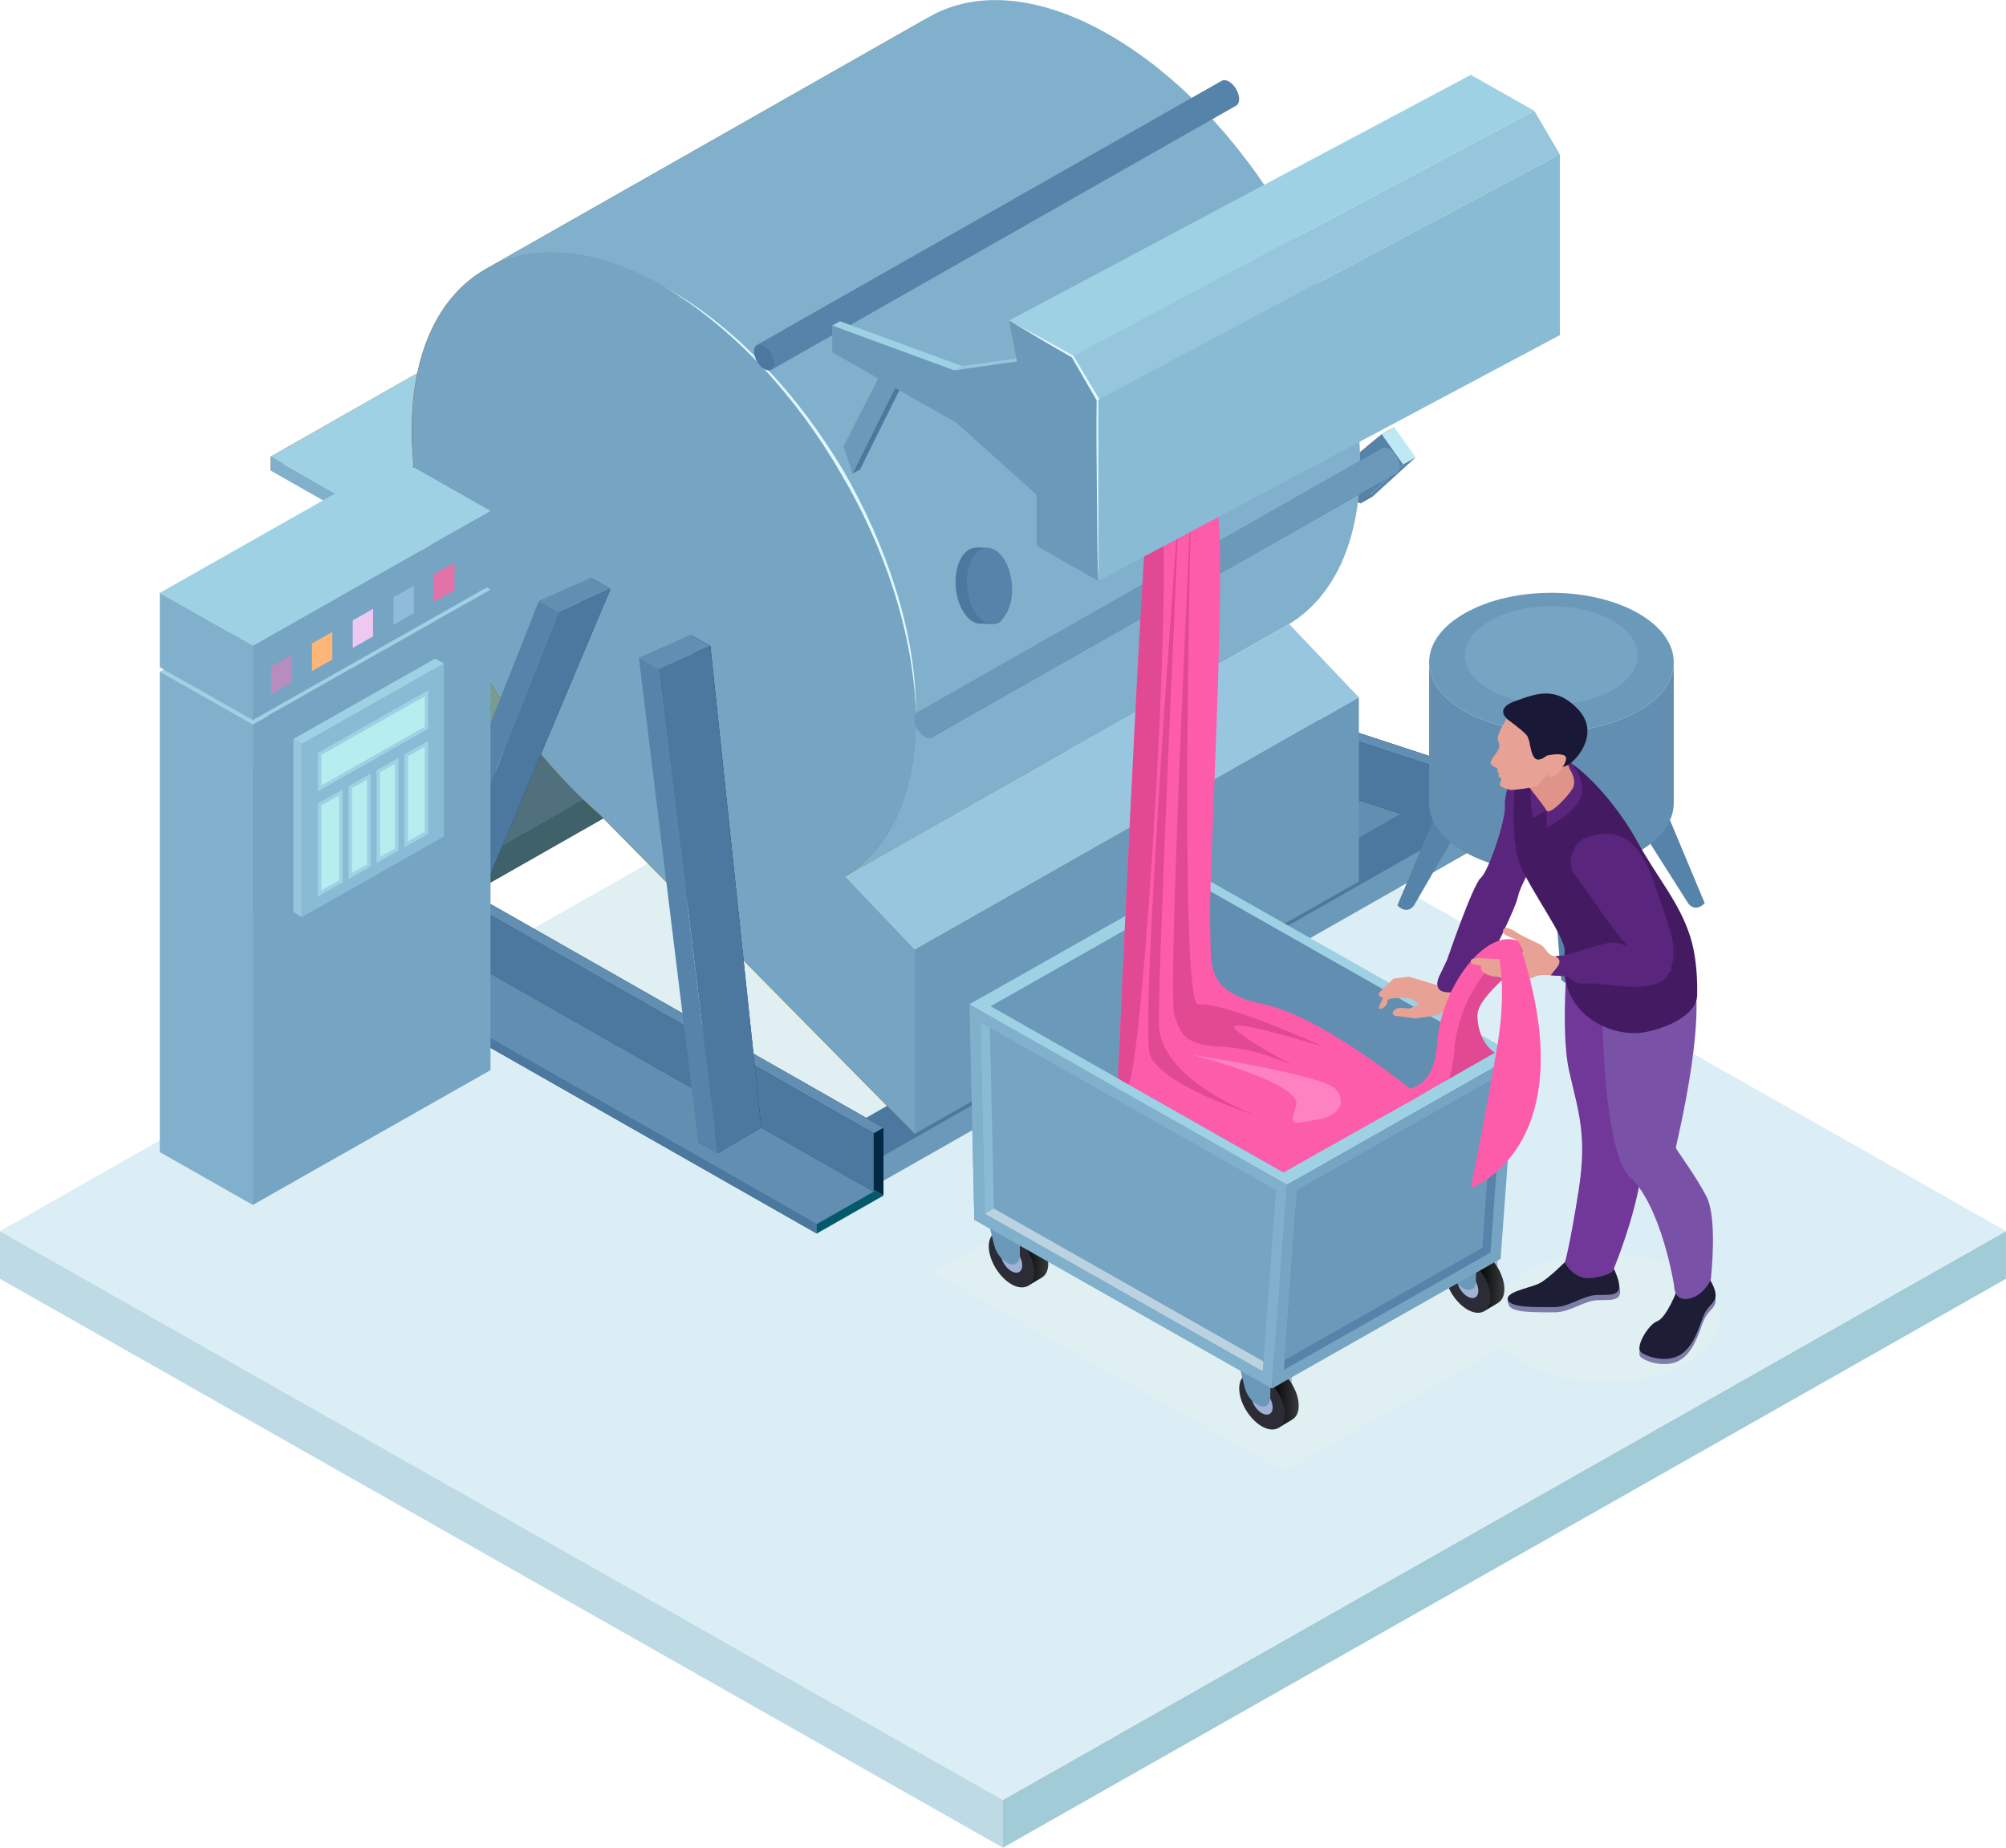<svg width="38" height="35" viewBox="0 0 38 35" fill="none" xmlns="http://www.w3.org/2000/svg">
<path d="M0 23.32L18.999 34.094V35L0 24.224V23.32Z" fill="#BEDBE5"/>
<path d="M18.998 34.094L37.999 23.32V24.224L18.998 35V34.094Z" fill="#A1CBD6"/>
<path d="M0 23.32L18.999 12.544L38 23.32L18.999 34.094L0 23.32Z" fill="#DBEDF5"/>
<g style="mix-blend-mode:multiply">
<g style="mix-blend-mode:multiply">
<path d="M32.585 24.962C32.585 25.64 31.616 26.189 30.421 26.189C29.574 26.189 28.84 25.914 28.485 25.511L24.319 27.874L17.67 24.102L22.612 21.299L28.37 24.564C28.658 24.08 29.468 23.732 30.419 23.732C31.614 23.732 32.583 24.283 32.583 24.96L32.585 24.962Z" fill="#DFEFF2"/>
</g>
</g>
<g style="mix-blend-mode:multiply">
<g style="mix-blend-mode:multiply">
<path d="M20.216 19.411L15.274 22.214L8.625 18.442L13.567 15.639L20.216 19.411Z" fill="#DFEFF2"/>
</g>
</g>
<path d="M11.78 14.735V15.302L10.477 14.559V13.995L11.78 14.735Z" fill="#43646F"/>
<path d="M11.781 15.302L7.64 17.658L6.336 16.917L10.478 14.559L11.781 15.302Z" fill="#2F525A"/>
<path d="M7.64 17.658V17.094L6.336 16.351V16.917L7.64 17.658Z" fill="#33555D"/>
<path d="M7.64 17.094L11.781 14.735L10.478 13.995L6.336 16.351L7.64 17.094Z" fill="#4F707C"/>
<path d="M7.639 17.658L11.78 15.302V14.735L7.639 17.094V17.658Z" fill="#3E616A"/>
<path d="M7.273 15.532C6.766 15.82 5.945 15.354 5.437 14.487C4.93 13.62 4.93 12.686 5.437 12.396L9.768 9.931C9.26 10.221 9.26 11.155 9.768 12.022C10.275 12.888 11.096 13.354 11.603 13.067L7.273 15.532Z" fill="#49646A"/>
<path d="M5.438 12.396C5.945 12.109 6.766 12.575 7.273 13.442C7.781 14.308 7.781 15.243 7.273 15.532L11.603 13.067C12.111 12.78 12.111 11.843 11.603 10.976C11.096 10.11 10.275 9.643 9.768 9.931L5.438 12.396Z" fill="#799C8E"/>
<path d="M7.271 15.532C7.779 15.246 7.781 14.312 7.276 13.446C6.77 12.58 5.949 12.11 5.441 12.396C4.933 12.681 4.931 13.615 5.437 14.482C5.942 15.348 6.763 15.818 7.271 15.532Z" fill="#486467"/>
<path d="M5.43 13.206C5.117 13.383 5.117 13.96 5.43 14.491C5.742 15.023 6.248 15.312 6.558 15.134C6.871 14.957 6.871 14.38 6.558 13.849C6.246 13.318 5.74 13.028 5.43 13.206Z" fill="#5D7D8A"/>
<path d="M28.143 14.67V15.955L12.758 10.913V9.628L28.143 14.67Z" fill="#032846"/>
<path d="M28.143 15.955L26.881 16.674L11.496 11.632L12.758 10.913L28.143 15.955Z" fill="#03596C"/>
<path d="M26.881 16.674V16.495L11.496 11.453V11.632L26.881 16.674Z" fill="#4C78A0"/>
<path d="M26.881 16.495L27.959 15.883L12.574 10.841L11.496 11.453L26.881 16.495Z" fill="#618EB1"/>
<path d="M27.959 15.883V14.774L12.574 9.733V10.841L27.959 15.883Z" fill="#4C78A0"/>
<path d="M27.959 14.774L28.143 14.67L12.758 9.628L12.574 9.733L27.959 14.774Z" fill="#618EB1"/>
<path d="M26.881 16.674L28.142 15.955V14.67L27.958 14.774V15.883L26.881 16.495V16.674Z" fill="#6B99BA"/>
<path d="M16.091 22.334L27.986 15.572L27.124 15.079L15.229 21.844L16.091 22.334Z" fill="#4C78A0"/>
<path d="M16.092 22.732L27.987 15.968V15.493L16.092 22.258V22.732Z" fill="#6B99BA"/>
<path d="M5.127 8.65L11.949 4.769V5.031L5.127 8.914V8.65Z" fill="#995C11"/>
<path d="M11.949 4.769L13.457 5.628V5.889L11.949 5.031V4.769Z" fill="#885110"/>
<path d="M13.457 5.628L6.637 9.511V9.772L13.457 5.889V5.628Z" fill="#035875"/>
<path d="M6.637 9.511L5.127 8.65V8.914L6.637 9.772V9.511Z" fill="#80B0CB"/>
<path d="M13.457 5.628L11.949 4.769L5.127 8.65L6.637 9.511L13.457 5.628Z" fill="#9FD1E5"/>
<path d="M11.414 5.377L12.476 4.772V5.033L11.414 5.641V5.377Z" fill="#995C11"/>
<path d="M25.77 9.535L25.074 9.138L25.309 9.005L26.005 9.402L25.77 9.535Z" fill="#8C5410"/>
<path d="M25.074 9.138C26.356 8.075 26.096 8.269 26.411 8.091C25.13 9.153 25.389 8.96 25.074 9.138Z" fill="#A96A11"/>
<path d="M26.174 8.226L26.58 8.796L26.817 8.663L26.411 8.091L26.174 8.226Z" fill="#BEE9F4"/>
<path d="M26.581 8.796L25.771 9.535L26.006 9.402L26.818 8.663L26.581 8.796Z" fill="#5683A9"/>
<path d="M26.174 8.226L25.074 9.138L25.77 9.535L26.58 8.796L26.174 8.226Z" fill="#5683A9"/>
<path d="M17.327 21.48L11.369 15.441L16.515 12.512L25.743 16.698L17.327 21.48Z" fill="#8E5E12"/>
<path d="M11.368 15.441C9.315 13.664 7.799 10.676 7.799 8.147C7.799 6.645 8.333 5.591 9.198 5.098L17.616 0.314C16.752 0.806 12.947 3.715 12.947 5.218C12.947 7.747 14.464 10.735 16.517 12.512L11.371 15.441H11.368Z" fill="#9A6712"/>
<path d="M9.198 5.098C10.062 4.606 11.255 4.678 12.574 5.429C15.213 6.932 17.35 10.584 17.35 13.588C17.35 15.06 16.836 16.103 16 16.608L24.416 11.823C25.252 11.32 25.766 10.277 25.766 8.803C25.766 5.8 23.627 2.147 20.988 0.645C19.669 -0.107 18.476 -0.176 17.612 0.314L9.195 5.098H9.198Z" fill="#80B0CB"/>
<path d="M16.002 16.606L17.326 17.995L25.742 13.211L24.421 11.821L16.002 16.606Z" fill="#98C6DF"/>
<path d="M17.326 17.995V21.48L25.742 16.698V13.211L17.326 17.995Z" fill="#6B99BA"/>
<path d="M17.326 17.995L16.004 16.604C16.84 16.101 17.354 15.058 17.354 13.583C17.354 10.58 15.215 6.928 12.579 5.425C9.931 3.918 7.803 5.153 7.803 8.145C7.803 10.674 9.319 13.662 11.372 15.439L17.33 21.478V17.993L17.326 17.995Z" fill="#76A4C3"/>
<path d="M17.352 13.585C17.336 12.769 17.175 11.963 16.931 11.188C16.682 10.412 16.341 9.665 15.926 8.962C15.516 8.256 15.033 7.59 14.474 6.989C13.915 6.39 13.286 5.85 12.576 5.427C13.299 5.828 13.944 6.361 14.507 6.96C15.073 7.559 15.565 8.224 15.984 8.929C16.394 9.639 16.731 10.393 16.973 11.175C17.217 11.954 17.361 12.769 17.352 13.585Z" fill="#E0F9FF"/>
<path d="M16.736 21.362V22.647L4.621 15.752V14.465L16.736 21.362Z" fill="#032846"/>
<path d="M16.736 22.647L15.472 23.366L3.357 16.471L4.621 15.752L16.736 22.647Z" fill="#03596C"/>
<path d="M15.472 23.366V23.187L3.357 16.29V16.471L15.472 23.366Z" fill="#4C78A0"/>
<path d="M15.472 23.187L16.55 22.573L4.435 15.678L3.357 16.29L15.472 23.187Z" fill="#618EB1"/>
<path d="M16.55 22.573V21.467L4.436 14.572V15.678L16.55 22.573Z" fill="#4C78A0"/>
<path d="M16.55 21.467L16.736 21.362L4.622 14.465L4.436 14.572L16.55 21.467Z" fill="#618EB1"/>
<path d="M13.457 12.237L14.421 21.362L14.049 21.149L13.084 12.024L13.457 12.237Z" fill="#042D50"/>
<path d="M14.422 21.362L13.599 21.844L13.227 21.63L14.049 21.149L14.422 21.362Z" fill="#03596C"/>
<path d="M13.598 21.844L12.476 12.671L12.102 12.459L13.226 21.63L13.598 21.844Z" fill="#5683A9"/>
<path d="M12.476 12.671L13.456 12.237L13.084 12.024L12.102 12.459L12.476 12.671Z" fill="#618EB1"/>
<path d="M13.598 21.844L14.421 21.362L13.457 12.237L12.477 12.671L13.598 21.844Z" fill="#4C78A0"/>
<path d="M11.563 11.159L8.65 18.076L8.275 17.863L11.191 10.946L11.563 11.159Z" fill="#042D50"/>
<path d="M8.65 18.076L7.828 18.557L7.453 18.346L8.276 17.863L8.65 18.076Z" fill="#03596C"/>
<path d="M7.828 18.557L10.584 11.593L10.209 11.381L7.453 18.346L7.828 18.557Z" fill="#5683A9"/>
<path d="M10.584 11.593L11.564 11.159L11.191 10.946L10.209 11.381L10.584 11.593Z" fill="#618EB1"/>
<path d="M7.828 18.557L8.651 18.076L11.564 11.159L10.584 11.593L7.828 18.557Z" fill="#4C78A0"/>
<path d="M6.855 11.111L7.452 10.769V11.455L6.855 11.797V11.111Z" fill="#3E6168"/>
<path d="M7.453 10.769L8.052 11.111V11.797L7.453 11.455V10.769Z" fill="#2F5159"/>
<path d="M8.052 11.111L7.453 11.451V12.137L8.052 11.797V11.111Z" fill="#496873"/>
<path d="M7.452 11.451L6.855 11.111V11.797L7.452 12.137V11.451Z" fill="#3F5F67"/>
<path d="M8.051 11.111L7.452 10.769L6.855 11.111L7.452 11.451L8.051 11.111Z" fill="#5D7D8A"/>
<path d="M17.658 13.964C17.582 14.008 17.458 13.938 17.383 13.807C17.307 13.677 17.307 13.537 17.383 13.494L26.185 8.491C26.11 8.535 26.11 8.674 26.185 8.805C26.26 8.936 26.384 9.005 26.46 8.962L17.658 13.964Z" fill="#4C78A0"/>
<path d="M17.381 13.494C17.456 13.45 17.58 13.52 17.656 13.651C17.731 13.781 17.731 13.921 17.656 13.964L26.458 8.962C26.533 8.918 26.533 8.779 26.458 8.648C26.383 8.518 26.258 8.448 26.183 8.491L17.381 13.494Z" fill="#6B99BA"/>
<path d="M17.381 13.494C17.305 13.537 17.305 13.677 17.381 13.807C17.456 13.938 17.58 14.008 17.656 13.964C17.731 13.921 17.731 13.781 17.656 13.651C17.58 13.52 17.456 13.45 17.381 13.494Z" fill="#6B99BA"/>
<path d="M14.34 6.534C14.415 6.49 14.539 6.56 14.615 6.69C14.69 6.821 14.69 6.96 14.615 7.004L23.417 2.001C23.492 1.958 23.492 1.818 23.417 1.688C23.341 1.557 23.217 1.487 23.142 1.531L14.34 6.534Z" fill="#5683A9"/>
<path d="M14.34 6.534C14.264 6.577 14.264 6.716 14.34 6.847C14.415 6.978 14.539 7.047 14.615 7.004C14.69 6.96 14.69 6.821 14.615 6.69C14.539 6.56 14.415 6.49 14.34 6.534Z" fill="#4C78A0"/>
<path d="M16.148 8.973L16.953 7.348L17.1 7.265L16.293 8.89L16.148 8.973Z" fill="#4C78A0"/>
<path d="M19.264 6.847L18.078 7.017L18.224 6.934L19.411 6.767L19.264 6.847Z" fill="#95C6DC"/>
<path d="M18.078 7.017L15.764 6.168L15.91 6.085L18.225 6.934L18.078 7.017Z" fill="#9FD1E5"/>
<path d="M20.804 7.577L20.32 6.753L29.065 2.099L29.548 2.923L20.804 7.577Z" fill="#95C6DC"/>
<path d="M20.321 6.753L19.115 6.072L27.862 1.418L29.066 2.099L20.321 6.753Z" fill="#9FD1E5"/>
<path d="M20.805 11.005L19.637 10.34V9.373L18.116 8.006L16.954 7.348L16.149 8.973L15.979 8.457L16.637 7.167L15.764 6.673V6.168L18.078 7.017L19.265 6.847L19.116 6.072L20.322 6.753L20.805 7.577V11.005Z" fill="#6B99BA"/>
<path d="M19.115 6.072C19.523 6.29 19.929 6.51 20.33 6.736H20.335L20.337 6.745L20.827 7.564L20.831 7.57V7.579C20.84 8.149 20.831 8.72 20.827 9.293C20.825 9.863 20.818 10.434 20.802 11.007C20.787 10.436 20.782 9.866 20.778 9.293C20.774 8.722 20.765 8.152 20.774 7.579L20.778 7.592L20.301 6.764L20.31 6.773C19.909 6.544 19.512 6.309 19.117 6.072H19.115Z" fill="#E0F9FF"/>
<path d="M4.789 22.824V13.72L9.292 11.168V20.271L4.789 22.824Z" fill="#76A4C3"/>
<path d="M4.79 13.72L3.027 12.721L7.53 10.168L9.293 11.168L4.79 13.72Z" fill="#9FD1E5"/>
<path d="M4.79 22.824L3.027 21.824V12.721L4.79 13.72V22.824Z" fill="#80B0CB"/>
<path d="M4.789 13.64V12.231L9.292 9.678V11.087L4.789 13.64Z" fill="#76A4C3"/>
<path d="M4.79 12.231L3.027 11.231L7.53 8.679L9.293 9.678L4.79 12.231Z" fill="#9FD1E5"/>
<path d="M4.79 13.64L3.027 12.64V11.231L4.79 12.231V13.64Z" fill="#80B0CB"/>
<path d="M5.139 13.148V12.627L5.524 12.407V12.93L5.139 13.148Z" fill="#B98CBF"/>
<path d="M5.91 12.712V12.189L6.296 11.969V12.492L5.91 12.712Z" fill="#FDB678"/>
<path d="M6.682 12.274V11.752L7.067 11.532V12.054L6.682 12.274Z" fill="#EFC8F2"/>
<path d="M7.453 11.836V11.314L7.839 11.096V11.617L7.453 11.836Z" fill="#90BBDA"/>
<path d="M8.223 11.399V10.876L8.611 10.658V11.179L8.223 11.399Z" fill="#E173A9"/>
<path d="M8.41 12.568L5.721 14.093L5.557 13.999L8.244 12.475L8.41 12.568Z" fill="#9FD1E5"/>
<path d="M5.721 14.093V17.37L5.557 17.277V13.999L5.721 14.093Z" fill="#95C6DC"/>
<path d="M8.41 12.568V15.846L5.721 17.37V14.093L8.41 12.568Z" fill="#8ABBD4"/>
<path d="M6.055 14.282L8.081 13.132V13.786L6.055 14.936V14.282Z" fill="#B6EDEF"/>
<path d="M6.021 14.99V14.263L8.112 13.076V13.803L6.021 14.99ZM6.088 14.3V14.877L8.048 13.766V13.189L6.088 14.3Z" fill="#9FD1E5"/>
<path d="M6.055 15.238L6.458 15.01V16.695L6.055 16.924V15.238Z" fill="#B6EDEF"/>
<path d="M6.021 16.981V15.221L6.492 14.955V16.715L6.021 16.981ZM6.088 15.258V16.867L6.425 16.676V15.066L6.088 15.258Z" fill="#9FD1E5"/>
<path d="M6.637 14.907L6.987 14.709V16.395L6.637 16.593V14.907Z" fill="#B6EDEF"/>
<path d="M6.604 16.65V14.89L7.02 14.655V16.414L6.604 16.652V16.65ZM6.67 14.927V16.536L6.954 16.375V14.766L6.67 14.927Z" fill="#9FD1E5"/>
<path d="M7.166 14.609L7.514 14.411V16.094L7.166 16.292V14.609Z" fill="#B6EDEF"/>
<path d="M7.133 16.349V14.589L7.55 14.354V16.114L7.133 16.349ZM7.199 14.626V16.236L7.483 16.075V14.465L7.199 14.626Z" fill="#9FD1E5"/>
<path d="M8.081 14.091V15.776L7.695 15.992V14.308L8.081 14.091Z" fill="#B6EDEF"/>
<path d="M7.662 16.049V14.289L8.112 14.034V15.794L7.662 16.049ZM7.729 14.326V15.935L8.046 15.755V14.145L7.729 14.326Z" fill="#9FD1E5"/>
<path d="M18.593 11.815C18.484 11.823 18.371 11.762 18.276 11.63C18.085 11.362 18.045 10.907 18.185 10.613C18.256 10.464 18.358 10.386 18.466 10.375C18.575 10.367 18.812 10.358 18.908 10.491C19.098 10.758 19.129 11.429 18.99 11.723C18.919 11.871 18.701 11.806 18.593 11.815Z" fill="#4C78A0"/>
<path d="M18.808 11.815C18.699 11.823 18.586 11.762 18.491 11.63C18.3 11.362 18.26 10.907 18.4 10.613C18.471 10.464 18.573 10.386 18.681 10.375C18.79 10.367 18.903 10.428 18.998 10.56C19.189 10.828 19.229 11.283 19.089 11.577C19.018 11.726 18.916 11.804 18.808 11.815Z" fill="#5683A9"/>
<path d="M26.469 17.151L27.54 14.622L28.172 14.757L26.786 17.151C26.786 17.151 26.664 17.34 26.471 17.151H26.469Z" fill="#5683A9"/>
<path d="M28.312 15.73L28.778 13.439L29.41 13.574L28.627 15.73C28.627 15.73 28.505 15.92 28.312 15.73Z" fill="#5683A9"/>
<path d="M29.883 18.527L30.021 16.09L29.389 16.225L29.575 18.557C29.575 18.557 29.759 18.76 29.883 18.527Z" fill="#5683A9"/>
<path d="M32.293 17.109L31.513 15.245L30.881 15.38L31.978 17.109C31.978 17.109 32.1 17.299 32.293 17.109Z" fill="#5683A9"/>
<path d="M27.072 12.544C27.072 12.88 27.298 13.217 27.751 13.474C28.655 13.988 30.123 13.988 31.028 13.474C31.48 13.217 31.706 12.882 31.706 12.544V15.212C31.706 15.548 31.48 15.885 31.028 16.142C30.123 16.656 28.655 16.656 27.751 16.142C27.298 15.885 27.072 15.55 27.072 15.212V12.544Z" fill="#618EB1"/>
<path d="M27.072 12.544C27.072 12.209 27.298 11.871 27.751 11.614C28.655 11.1 30.123 11.1 31.028 11.614C31.48 11.871 31.706 12.207 31.706 12.544C31.706 12.882 31.48 13.217 31.028 13.474C30.123 13.988 28.655 13.988 27.751 13.474C27.298 13.217 27.072 12.882 27.072 12.544Z" fill="#6B99BA"/>
<path d="M27.75 12.414C27.75 12.176 27.91 11.939 28.229 11.756C28.87 11.392 29.907 11.392 30.546 11.756C30.865 11.937 31.025 12.176 31.025 12.414C31.025 12.651 30.865 12.888 30.546 13.071C29.905 13.435 28.867 13.435 28.229 13.071C27.91 12.891 27.75 12.651 27.75 12.414Z" fill="#76A4C3"/>
<path d="M23.857 25.542L24.474 25.875L24.469 26.226C24.474 26.378 24.37 26.445 24.237 26.376C24.123 26.319 24.019 26.182 23.986 26.045L23.86 25.542H23.857Z" fill="#A0B2D5"/>
<path d="M24.481 26.89L24.213 27.049L24.044 26.766C23.911 26.646 23.8 26.467 23.756 26.28L23.607 26.027C23.887 25.862 23.885 25.857 23.947 25.851C24.151 25.829 24.415 26.051 24.539 26.345C24.643 26.594 24.614 26.814 24.479 26.89H24.481Z" fill="url(#paint0_linear_664_729)"/>
<path d="M24.274 26.506C24.398 26.8 24.334 27.055 24.13 27.077C23.926 27.099 23.662 26.877 23.538 26.583C23.414 26.289 23.478 26.034 23.682 26.012C23.886 25.99 24.15 26.212 24.274 26.506Z" fill="#2C2C37"/>
<path d="M24.079 26.526C24.136 26.665 24.108 26.785 24.01 26.796C23.915 26.807 23.788 26.702 23.731 26.563C23.673 26.424 23.702 26.304 23.799 26.293C23.895 26.282 24.021 26.387 24.079 26.526Z" fill="#A0B2D5"/>
<path d="M23.453 25.781L24.067 26.114L24.063 26.465C24.067 26.617 23.965 26.685 23.83 26.615C23.717 26.559 23.613 26.422 23.579 26.284L23.455 25.781H23.453Z" fill="#6B99BA"/>
<path d="M24.067 26.114L23.453 25.786L23.857 25.542L24.473 25.868L24.067 26.114Z" fill="#6B99BA"/>
<path d="M19.113 22.85L19.73 23.183L19.725 23.534C19.73 23.686 19.625 23.754 19.492 23.684C19.379 23.627 19.275 23.49 19.242 23.353L19.116 22.85H19.113Z" fill="#A0B2D5"/>
<path d="M19.737 24.2L19.469 24.359L19.3 24.076C19.167 23.956 19.056 23.778 19.012 23.59L18.863 23.338C19.143 23.172 19.14 23.168 19.203 23.161C19.407 23.14 19.67 23.362 19.794 23.656C19.899 23.904 19.87 24.124 19.735 24.2H19.737Z" fill="url(#paint1_linear_664_729)"/>
<path d="M19.53 23.815C19.654 24.109 19.59 24.363 19.386 24.385C19.182 24.407 18.918 24.185 18.794 23.891C18.669 23.597 18.734 23.342 18.938 23.32C19.142 23.299 19.406 23.521 19.53 23.815Z" fill="#2C2C37"/>
<path d="M19.335 23.836C19.392 23.976 19.363 24.096 19.266 24.107C19.171 24.117 19.044 24.013 18.986 23.873C18.929 23.734 18.958 23.614 19.055 23.603C19.151 23.593 19.277 23.697 19.335 23.836Z" fill="#A0B2D5"/>
<path d="M18.709 23.089L19.323 23.423L19.319 23.773C19.323 23.926 19.219 23.993 19.086 23.924C18.973 23.867 18.869 23.73 18.835 23.593L18.711 23.089H18.709Z" fill="#6B99BA"/>
<path d="M19.323 23.423L18.709 23.094L19.113 22.85L19.729 23.179L19.323 23.423Z" fill="#6B99BA"/>
<path d="M27.754 23.331L28.37 23.664L28.366 24.015C28.37 24.167 28.266 24.235 28.133 24.165C28.02 24.109 27.916 23.971 27.883 23.834L27.756 23.331H27.754Z" fill="#A0B2D5"/>
<path d="M28.378 24.681L28.109 24.84L27.941 24.557C27.808 24.438 27.697 24.259 27.652 24.072L27.504 23.819C27.783 23.654 27.781 23.649 27.843 23.643C28.047 23.621 28.311 23.843 28.435 24.137C28.539 24.385 28.511 24.605 28.375 24.681H28.378Z" fill="url(#paint2_linear_664_729)"/>
<path d="M28.17 24.296C28.295 24.59 28.23 24.845 28.026 24.866C27.822 24.888 27.558 24.666 27.434 24.372C27.31 24.078 27.374 23.823 27.578 23.802C27.782 23.78 28.046 24.002 28.17 24.296Z" fill="#2C2C37"/>
<path d="M27.975 24.318C28.033 24.457 28.004 24.577 27.907 24.588C27.811 24.599 27.685 24.494 27.627 24.355C27.57 24.215 27.598 24.096 27.696 24.085C27.791 24.074 27.918 24.178 27.975 24.318Z" fill="#A0B2D5"/>
<path d="M27.35 23.571L27.964 23.904L27.959 24.255C27.964 24.407 27.862 24.474 27.727 24.405C27.613 24.348 27.509 24.211 27.476 24.074L27.352 23.571H27.35Z" fill="#6B99BA"/>
<path d="M27.966 23.904L27.35 23.575L27.753 23.331L28.369 23.66L27.966 23.904Z" fill="#6B99BA"/>
<path d="M23.008 20.642L23.624 20.975L23.62 21.325C23.624 21.478 23.52 21.545 23.387 21.476C23.274 21.419 23.17 21.282 23.136 21.145L23.01 20.642H23.008Z" fill="#A0B2D5"/>
<path d="M23.631 21.99L23.363 22.149L23.195 21.866C23.062 21.746 22.951 21.567 22.906 21.38L22.758 21.127C23.037 20.962 23.035 20.957 23.097 20.951C23.301 20.929 23.565 21.151 23.689 21.445C23.793 21.693 23.764 21.913 23.629 21.99H23.631Z" fill="url(#paint3_linear_664_729)"/>
<path d="M23.424 21.606C23.549 21.9 23.484 22.155 23.28 22.177C23.076 22.199 22.812 21.977 22.688 21.683C22.564 21.389 22.628 21.134 22.832 21.112C23.036 21.09 23.3 21.312 23.424 21.606Z" fill="#2C2C37"/>
<path d="M23.229 21.626C23.287 21.765 23.258 21.885 23.16 21.896C23.065 21.907 22.939 21.802 22.881 21.663C22.823 21.524 22.852 21.404 22.95 21.393C23.045 21.382 23.172 21.486 23.229 21.626Z" fill="#A0B2D5"/>
<path d="M22.604 20.881L23.218 21.214L23.213 21.565C23.218 21.717 23.116 21.785 22.98 21.715C22.867 21.659 22.763 21.521 22.73 21.384L22.606 20.881H22.604Z" fill="#6B99BA"/>
<path d="M23.218 21.214L22.604 20.885L23.007 20.642L23.623 20.968L23.218 21.214Z" fill="#6B99BA"/>
<path d="M18.367 19.023L24.378 22.434L24.094 26.302L18.458 23.105L18.367 19.023Z" fill="#76A4C3"/>
<path d="M18.574 19.367L18.654 22.991L18.827 22.893L18.747 19.27L18.574 19.367Z" fill="#8ABBD4"/>
<path d="M18.654 22.991L23.92 25.977L24.091 25.879L18.827 22.893L18.654 22.991Z" fill="#BDD2E1"/>
<path d="M24.094 26.302L24.378 22.434L24.55 22.336L24.265 26.204L24.094 26.302Z" fill="#50849D"/>
<path d="M24.378 22.434L18.367 19.023L18.54 18.928L24.551 22.336L24.378 22.434Z" fill="#BDD2E1"/>
<path d="M18.367 19.023L18.456 23.105L24.092 26.299L24.378 22.432L18.367 19.023ZM23.919 25.977L18.655 22.991L18.576 19.367L24.172 22.543L23.919 25.977Z" fill="#80B0CB"/>
<path d="M24.378 22.434L28.71 19.977L28.426 23.845L24.094 26.302L24.378 22.434Z" fill="#76A4C3"/>
<path d="M28.484 20.33L28.234 23.727L24.32 25.949L24.334 25.762L24.571 22.549L28.313 20.428L28.484 20.33Z" fill="#5683A9"/>
<path d="M18.367 19.023L22.7 16.567L28.71 19.977L24.378 22.434L18.367 19.023Z" fill="#9FD1E5"/>
<path d="M28.311 19.94L25.295 21.65L24.313 22.207L21.783 20.772L18.766 19.06L22.763 16.793L28.311 19.94Z" fill="#6B99BA"/>
<path d="M25.295 21.65L24.313 22.207L21.783 20.772L22.763 20.215L25.295 21.65Z" fill="#76A4C3"/>
<path d="M22.764 20.215V16.793L28.311 19.94L25.26 21.672L22.764 20.215Z" fill="#618EB1"/>
<path d="M28.314 20.428L28.079 23.638L24.334 25.762L24.571 22.549L28.314 20.428Z" fill="#6B99BA"/>
<path d="M26.881 20.766L24.313 22.207L21.369 20.537L21.176 20.426C21.176 20.426 21.644 9.868 21.783 9.21C21.805 9.108 21.843 9.029 21.896 8.97C22.178 8.648 22.836 8.94 23.036 9.504C23.271 10.173 22.885 16.83 22.923 17.512C22.961 18.196 22.765 18.784 23.927 19.021C25.089 19.259 26.881 20.761 26.881 20.761V20.766Z" fill="#FD5CAB"/>
<path opacity="0.46" d="M22.353 9.271C22.353 9.271 21.584 19.389 21.783 19.977C21.985 20.565 23.794 21.131 23.794 21.131C23.794 21.131 21.967 20.467 21.952 19.4C21.936 18.333 22.351 9.273 22.351 9.273L22.353 9.271Z" fill="#C13276"/>
<path opacity="0.46" d="M22.562 19.977C22.562 19.977 24.702 20.513 24.551 20.951C24.401 21.389 24.527 21.267 24.935 21.212C25.345 21.158 25.536 20.89 25.296 20.624C25.057 20.358 22.562 19.977 22.562 19.977Z" fill="#FEADD9"/>
<path opacity="0.46" d="M22.563 9.506C22.563 9.506 22.111 18.854 22.246 19.233C22.381 19.611 22.432 19.79 23.168 19.829C23.902 19.868 24.554 20.217 24.554 20.217C24.554 20.217 23.241 19.513 23.388 19.433C23.536 19.352 25.075 19.829 25.075 19.829C25.075 19.829 23.21 18.971 22.696 19.026C22.328 19.063 22.565 9.508 22.565 9.508L22.563 9.506Z" fill="#C13276"/>
<path opacity="0.46" d="M21.373 20.533C21.373 20.533 21.371 20.535 21.371 20.537L21.178 20.426C21.178 20.426 21.646 9.868 21.785 9.21C21.807 9.108 21.845 9.029 21.898 8.97C22.355 9.267 21.652 20.267 21.375 20.53L21.373 20.533Z" fill="#C13276"/>
<path d="M20.805 11.005V7.577L29.549 2.923V6.348L20.805 11.005Z" fill="#8ABBD4"/>
<path d="M29.717 23.95C29.717 23.95 29.362 24.418 29.176 24.503C28.99 24.588 28.433 24.39 28.584 24.727C28.653 24.882 29.176 24.854 29.456 24.858C29.737 24.86 30.005 24.638 30.26 24.629C30.515 24.62 30.764 24.668 30.671 24.344C30.577 24.019 30.36 23.795 30.36 23.795L29.717 23.952V23.95Z" fill="#7D7DA8"/>
<path d="M29.7 23.852C29.7 23.852 29.33 24.233 29.144 24.318C28.957 24.403 28.501 24.474 28.567 24.629C28.634 24.784 29.159 24.756 29.439 24.76C29.72 24.762 29.988 24.54 30.243 24.531C30.498 24.522 30.747 24.57 30.654 24.246C30.56 23.921 30.343 23.697 30.343 23.697L29.7 23.854V23.852Z" fill="#1D1D36"/>
<path d="M29.722 17.754C29.722 17.754 29.543 19.47 29.722 20.276C29.902 21.079 30.07 21.495 29.902 22.562C29.733 23.63 29.643 23.919 29.643 23.919C29.643 23.919 29.818 24.261 30.166 24.209C30.514 24.157 30.556 24.069 30.556 24.069C30.556 24.069 31.21 22.51 31.104 21.661C30.997 20.811 31 20.65 31.115 19.561C31.23 18.472 31.261 17.9 30.986 17.756C30.711 17.61 29.72 17.756 29.72 17.756L29.722 17.754Z" fill="#713899"/>
<path d="M31.77 24.533C31.77 24.533 31.575 25.054 31.395 25.123C31.215 25.193 30.987 25.605 31.074 25.698C31.16 25.792 31.588 25.94 31.865 25.738C32.142 25.535 32.213 25.1 32.309 24.945C32.404 24.79 32.499 24.766 32.499 24.627C32.499 24.488 32.359 24.285 32.359 24.285L31.77 24.533Z" fill="#7D7DA8"/>
<path d="M31.77 24.435C31.77 24.435 31.575 24.956 31.395 25.026C31.215 25.095 30.987 25.507 31.074 25.601C31.16 25.694 31.588 25.842 31.865 25.64C32.142 25.437 32.213 25.002 32.309 24.847C32.404 24.692 32.499 24.668 32.499 24.529C32.499 24.39 32.359 24.187 32.359 24.187L31.77 24.435Z" fill="#1D1D36"/>
<path d="M30.343 18.479C30.343 18.479 30.3 21.774 30.881 22.303C31.462 22.832 31.715 24.324 31.715 24.377C31.715 24.429 31.748 24.66 32.01 24.596C32.274 24.533 32.411 24.252 32.411 24.218C32.411 24.183 32.538 23.083 32.327 22.669C32.116 22.255 31.746 21.778 31.746 21.737C31.746 21.696 32.464 18.847 31.957 18.183C31.451 17.518 31.134 17.436 31.134 17.436C31.134 17.436 30.343 17.447 30.343 18.483V18.479Z" fill="#7951A7"/>
<path d="M29.259 14.594C29.259 14.594 29.348 14.297 29.119 14.446C28.891 14.594 28.605 14.903 28.594 15.173C28.583 15.443 28.498 15.711 28.394 16.064C28.288 16.416 28.13 16.8 28.13 16.8C28.13 16.8 28.037 16.863 27.82 17.336C27.603 17.808 27.297 18.684 27.297 18.684L26.687 18.501L26.399 18.536L26.122 18.808C26.122 18.808 26.097 18.888 26.199 18.893C26.299 18.897 26.366 18.808 26.366 18.808L26.554 18.769L26.23 18.834C26.23 18.834 26.111 19.065 26.122 19.1C26.133 19.134 26.277 19.087 26.284 18.96C26.288 18.871 26.729 18.915 26.729 18.915L26.884 19.023C26.884 19.023 26.714 19.104 26.687 19.104C26.66 19.104 26.536 19.078 26.459 19.104C26.381 19.13 26.343 19.228 26.443 19.243C26.543 19.259 26.7 19.27 26.767 19.287C26.833 19.302 27.119 19.241 27.195 19.237C27.27 19.233 27.578 19.047 27.654 18.945C27.729 18.843 28.445 17.826 28.516 17.562C28.587 17.299 28.654 17.122 28.654 17.122C28.654 17.122 29.144 16.166 29.379 15.622C29.611 15.077 29.263 14.587 29.263 14.587L29.259 14.594Z" fill="#E8A295"/>
<path d="M28.72 14.419C28.72 14.419 28.485 15.021 28.507 15.269C28.529 15.519 28.201 16.504 28.05 16.63C27.899 16.758 27.416 18.172 27.416 18.172L27.29 18.44C27.29 18.44 27.084 18.777 27.416 18.797C27.749 18.817 27.795 18.756 27.795 18.756L27.944 18.657C27.944 18.657 28.057 18.429 28.141 18.305C28.225 18.181 28.713 17.203 28.755 16.983C28.797 16.763 29.194 16.068 29.425 15.567C29.658 15.066 29.636 14.086 29.225 14.121C28.813 14.158 28.718 14.419 28.718 14.419H28.72Z" fill="#5A257C"/>
<path d="M28.711 14.661C28.711 14.661 28.595 15.852 28.784 16.351C28.974 16.848 29.673 17.773 29.64 18.026C29.482 19.248 30.542 19.642 31.112 19.559C31.5 19.503 32.143 19.248 32.15 18.849C32.157 18.416 32.114 18.05 32.021 17.749C31.81 17.079 31.389 16.628 30.988 15.892C30.586 15.156 29.225 13.468 28.709 14.659L28.711 14.661Z" fill="#441A62"/>
<path d="M29.657 14.415C29.657 14.415 29.148 14.624 29.006 14.962C28.968 15.053 29.035 15.498 29.035 15.498L29.294 15.349L29.301 15.672C29.301 15.672 30.105 15.299 29.959 14.822C29.828 14.398 29.655 14.413 29.655 14.413L29.657 14.415Z" fill="#5A257C"/>
<path d="M28.85 14.759C28.85 14.774 29.238 15.241 29.293 15.349C29.351 15.458 29.703 15.086 29.788 14.94C29.872 14.794 29.763 14.613 29.743 14.583C29.723 14.552 29.666 14.361 29.666 14.361L28.848 14.759H28.85Z" fill="#E09489"/>
<path d="M28.609 13.858L28.542 13.609C28.542 13.609 28.314 13.42 28.697 13.283C29.083 13.145 29.458 12.982 29.886 13.428C30.316 13.875 29.884 14.376 29.719 14.48C29.555 14.585 29.223 14.548 29.223 14.548C29.223 14.548 28.886 14.533 28.89 14.528C28.895 14.524 28.606 13.86 28.606 13.86L28.609 13.858Z" fill="#191937"/>
<path d="M28.543 13.609C28.543 13.609 28.377 13.871 28.374 13.973C28.372 14.075 28.419 14.084 28.396 14.167C28.372 14.25 28.23 14.4 28.232 14.45C28.235 14.5 28.363 14.555 28.363 14.555C28.363 14.555 28.368 14.639 28.388 14.65L28.405 14.661C28.405 14.661 28.368 14.694 28.388 14.707C28.405 14.72 28.441 14.746 28.441 14.757C28.441 14.768 28.401 14.862 28.414 14.881C28.428 14.903 28.57 14.964 28.634 14.964C28.698 14.964 29.028 14.922 29.097 14.892C29.166 14.862 29.321 14.644 29.321 14.644C29.321 14.644 29.31 14.766 29.427 14.705C29.547 14.644 29.745 14.361 29.634 14.311C29.523 14.258 29.326 14.311 29.31 14.311C29.294 14.311 29.139 14.465 29.057 14.341C28.975 14.215 28.993 14.014 28.915 13.921C28.835 13.827 28.543 13.616 28.543 13.616V13.609Z" fill="#E8A295"/>
<path d="M27.985 19.254C28.005 19.764 28.313 19.94 28.313 19.94L27.444 20.439L26.622 20.912L26.471 20.622C26.471 20.622 27.156 20.809 27.227 19.746C27.298 18.684 28.154 17.584 28.745 17.821C28.825 17.852 28.87 17.893 28.885 17.939C28.996 18.237 27.97 18.812 27.985 19.254Z" fill="#FD5CAB"/>
<path opacity="0.46" d="M27.986 19.254C28.006 19.764 28.314 19.94 28.314 19.94L27.445 20.439C27.496 20.3 27.534 20.123 27.549 19.897C27.614 18.941 28.314 17.952 28.887 17.939C28.997 18.237 27.971 18.812 27.986 19.254Z" fill="#C13276"/>
<path d="M29.951 16.157C29.864 16.338 29.899 16.515 30.11 16.765C30.321 17.015 30.671 17.614 30.86 17.958C30.693 17.915 30.616 17.869 30.405 17.913C30.194 17.956 29.702 18.115 29.5 18.117C29.299 18.12 29.301 17.948 29.166 17.884C29.032 17.821 28.782 17.704 28.689 17.638C28.596 17.573 28.478 17.545 28.472 17.638C28.465 17.732 28.687 17.762 28.742 17.821C28.797 17.88 28.82 17.954 28.855 18.024C28.727 18.054 28.545 18.135 28.43 18.161C28.314 18.187 27.873 18.102 27.862 18.198C27.851 18.294 28.008 18.27 28.055 18.292C28.048 18.348 28.068 18.405 28.119 18.433C28.17 18.462 28.256 18.492 28.301 18.498C28.345 18.507 28.314 18.492 28.354 18.501C28.394 18.509 28.467 18.527 28.516 18.516C28.565 18.505 28.509 18.57 28.596 18.581C28.682 18.592 28.806 18.573 28.957 18.542C29.108 18.512 29.084 18.444 29.39 18.475C29.695 18.505 30.788 18.579 31.117 18.564C31.445 18.549 31.474 18.54 31.647 18.377C31.587 17.976 31.52 17.569 31.394 17.181C31.27 16.793 31.197 16.103 30.808 15.948C30.421 15.794 30.128 15.774 29.946 16.153L29.951 16.157Z" fill="#E8A295"/>
<path d="M29.971 15.898C29.894 15.931 29.61 16.284 29.845 16.586C30.078 16.889 30.539 17.61 30.863 17.956C30.741 17.893 30.687 17.841 30.506 17.858C30.324 17.876 29.902 18.024 29.741 18.072C29.579 18.12 29.588 18.085 29.461 18.117C29.552 18.15 29.559 18.229 29.514 18.296C29.47 18.363 29.421 18.409 29.377 18.475C29.47 18.483 29.579 18.488 29.661 18.498C29.847 18.57 29.776 18.651 30.067 18.627C30.359 18.603 31.392 18.88 31.612 18.438C31.834 17.995 31.601 17.525 31.41 16.952C31.219 16.38 30.949 15.493 29.971 15.896V15.898Z" fill="#5A257C"/>
<path d="M28.369 17.995C28.369 17.995 28.557 18.64 28.369 19.781C28.194 20.842 27.863 22.504 27.863 22.504C27.863 22.504 30.072 21.739 28.783 17.873C28.719 17.682 28.369 17.993 28.369 17.993V17.995Z" fill="#FD5CAB"/>
<defs>
<linearGradient id="paint0_linear_664_729" x1="23.61" y1="26.45" x2="24.603" y2="26.45" gradientUnits="userSpaceOnUse">
<stop stop-color="#E0E2E2"/>
<stop offset="0.25"/>
<stop offset="0.5" stop-color="#010203"/>
<stop offset="1" stop-color="#3A3C3C"/>
</linearGradient>
<linearGradient id="paint1_linear_664_729" x1="18.866" y1="23.76" x2="19.859" y2="23.76" gradientUnits="userSpaceOnUse">
<stop stop-color="#E0E2E2"/>
<stop offset="0.25"/>
<stop offset="0.5" stop-color="#010203"/>
<stop offset="1" stop-color="#3A3C3C"/>
</linearGradient>
<linearGradient id="paint2_linear_664_729" x1="27.506" y1="24.241" x2="28.499" y2="24.241" gradientUnits="userSpaceOnUse">
<stop stop-color="#E0E2E2"/>
<stop offset="0.25"/>
<stop offset="0.5" stop-color="#010203"/>
<stop offset="1" stop-color="#3A3C3C"/>
</linearGradient>
<linearGradient id="paint3_linear_664_729" x1="22.76" y1="21.55" x2="23.753" y2="21.55" gradientUnits="userSpaceOnUse">
<stop stop-color="#E0E2E2"/>
<stop offset="0.25"/>
<stop offset="0.5" stop-color="#010203"/>
<stop offset="1" stop-color="#3A3C3C"/>
</linearGradient>
</defs>
</svg>
